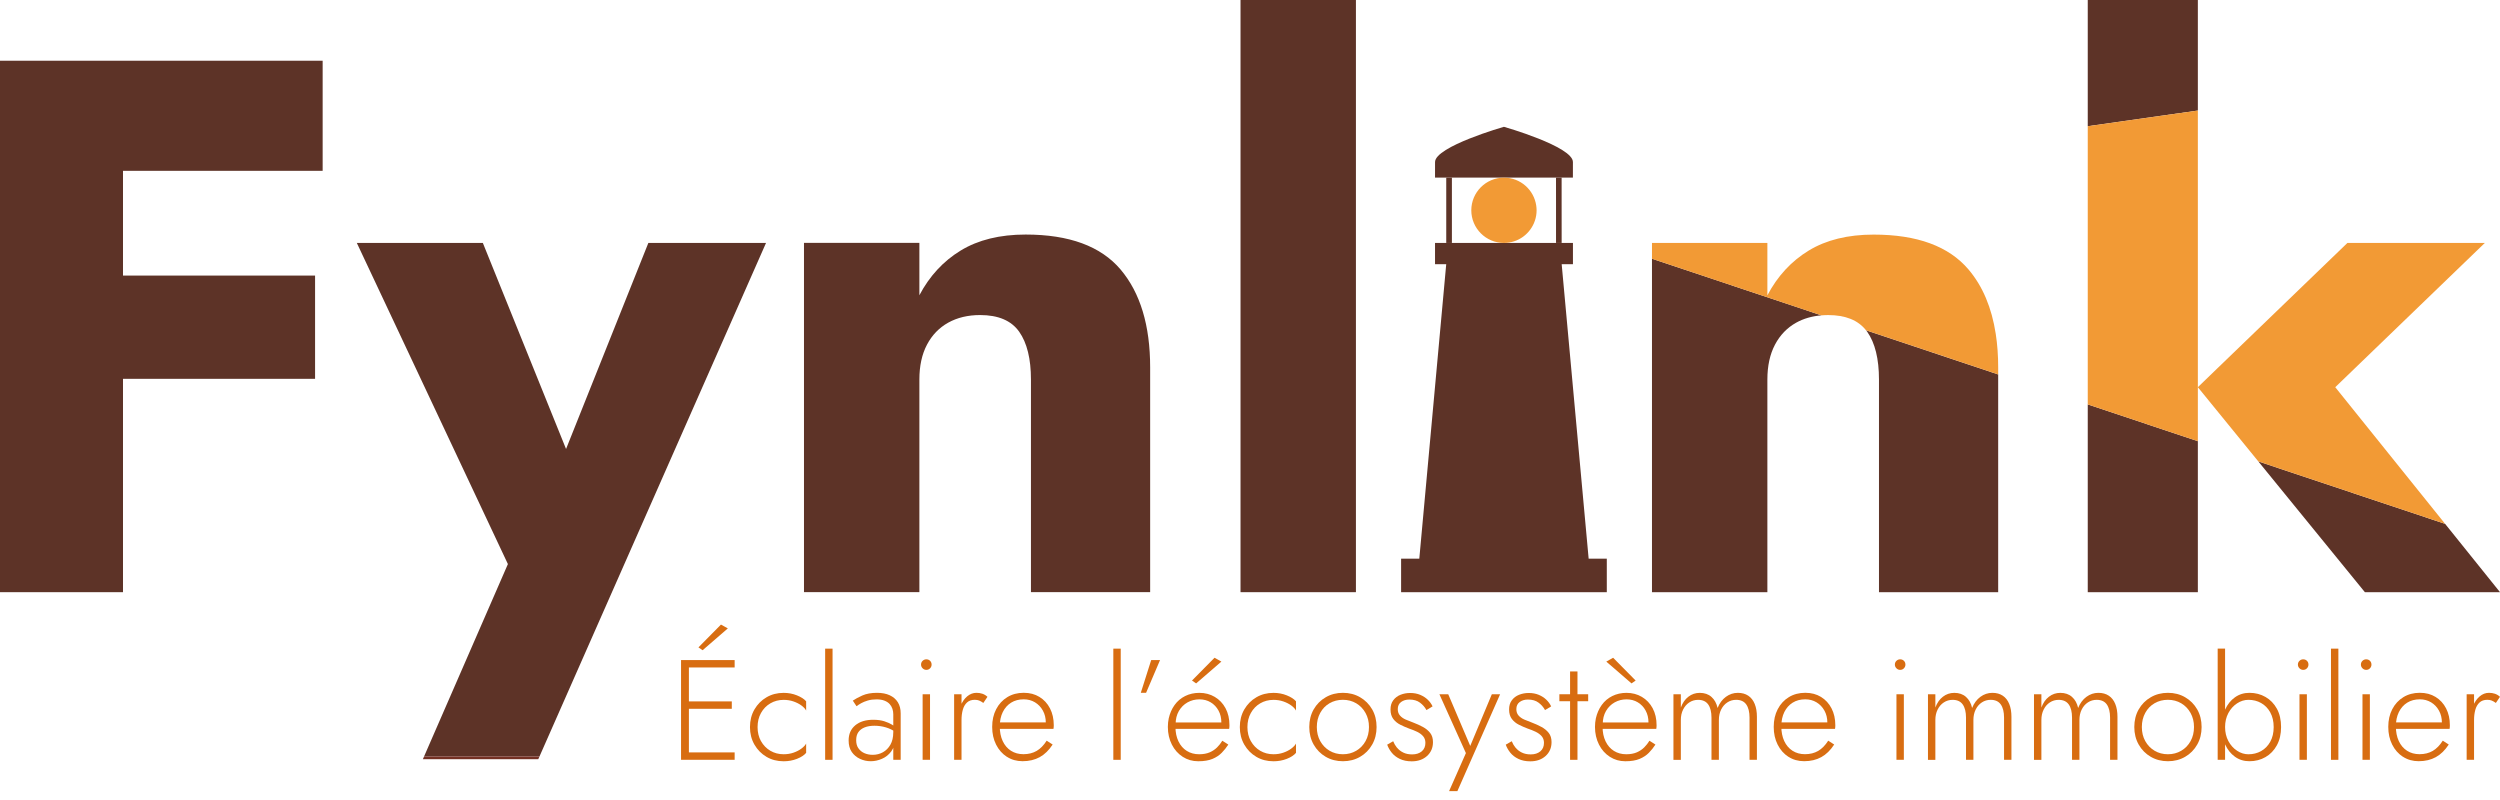 <svg width="1000" height="320" xmlns="http://www.w3.org/2000/svg">

 <g>
  <title>Layer 1</title>
  <g id="Logo-original-brown_orange">
   <g id="svg_1">
    <polygon id="svg_2" fill="#5d3327" points="49.2,151.53 126.03,151.53 126.03,110.23 49.2,110.23 49.2,68.33 129.06,68.33 129.06,24.29 49.2,24.29 34.01,24.29 0,24.29 0,236.87 49.2,236.87 49.2,151.53 " class="cls-4"/>
    <polygon id="svg_3" fill="#5d3327" points="259.34,97.18 226.42,179.59 193.14,97.18 142.73,97.18 203.16,225.63 169.64,302.55 215.81,302.55 306.41,97.18 259.34,97.18 " class="cls-4"/>
    <polygon id="svg_4" fill="#753124" points="169.15,303.68 215.31,303.68 215.81,302.55 169.64,302.55 169.15,303.68 " class="cls-2"/>
    <path id="svg_5" fill="#5d3327" d="m367.75,151.84c0,-5.46 1.01,-10.12 3.04,-13.97c2.02,-3.84 4.86,-6.78 8.5,-8.81c3.64,-2.02 7.89,-3.04 12.75,-3.04c7.29,0 12.5,2.23 15.64,6.68c3.13,4.46 4.7,10.83 4.7,19.13l0,85.03l47.68,0l0,-89.89c0,-16.8 -3.95,-29.86 -11.84,-39.18c-7.9,-9.31 -20.55,-13.97 -37.96,-13.97c-10.32,0 -18.98,2.13 -25.96,6.38c-6.98,4.25 -12.5,10.23 -16.55,17.91l0,-20.95l-46.16,0l0,139.69l46.16,0l0,-85.03l0,0.02z" class="cls-4"/>
    <rect id="svg_6" fill="#5d3327" height="236.87" width="46.16" y="-0" x="496.21" class="cls-4"/>
    <path id="svg_7" fill="#5d3327" d="m746.4,132.11c0.16,0.2 0.34,0.39 0.49,0.6c3.13,4.46 4.7,10.83 4.7,19.13l0,85.03l47.68,0l0,-87.09l-2.42,-0.81l-50.45,-16.86z" class="cls-4"/>
    <path id="svg_8" fill="#5d3327" d="m660.79,112.01l0,124.86l46.16,0l0,-85.03c0,-5.46 1.01,-10.12 3.04,-13.97c2.02,-3.84 4.86,-6.78 8.5,-8.81c2.95,-1.64 6.31,-2.6 10.07,-2.92l-67.77,-22.65l0,8.52z" class="cls-4"/>
    <polygon id="svg_9" fill="#5d3327" points="903.33,184.57 945.95,236.87 1000,236.87 978.04,209.54 903.33,184.57 " class="cls-4"/>
    <polygon id="svg_10" fill="#5d3327" points="835.1,236.87 879.14,236.87 879.14,176.48 835.1,161.76 835.1,236.87 " class="cls-4"/>
    <polygon id="svg_11" fill="#5d3327" points="879.14,29.72 879.14,0 835.1,0 835.1,32.79 835.1,50.48 879.14,44.22 879.14,29.72 " class="cls-4"/>
    <polygon id="svg_12" fill="#5d3327" points="580.76,97.18 580.76,71.05 578.5,71.05 578.5,97.18 578.53,97.18 580.76,97.18 " class="cls-4"/>
    <path id="svg_13" fill="#5d3327" d="m622.4,71.05l6.76,0c0,-1.01 0.01,0 0.01,-6.23s-27.6,-14.1 -27.6,-14.1c0,0 -27.55,7.88 -27.55,14.1s-0.01,4.48 -0.01,6.23l48.38,0l0.01,0z" class="cls-4"/>
    <polygon id="svg_14" fill="#5d3327" points="635.46,223.47 624.67,105.67 629.18,105.67 629.18,97.18 624.66,97.18 624.63,97.18 622.41,97.18 615.16,97.18 602.87,97.18 600.29,97.18 589.12,97.18 580.76,97.18 578.53,97.18 578.5,97.18 574.01,97.18 574.01,105.67 578.49,105.67 567.72,223.47 560.44,223.47 560.44,236.87 601.58,236.87 642.72,236.87 642.72,223.47 635.46,223.47 " class="cls-4"/>
    <path id="svg_15" fill="#f29a35" d="m798.3,133.58c-1.61,-10.51 -5.22,-19.1 -10.88,-25.77c-7.9,-9.31 -20.55,-13.97 -37.96,-13.97c-10.32,0 -18.98,2.13 -25.96,6.38c-6.98,4.25 -12.5,10.23 -16.55,17.91l0,-20.95l-46.16,0l0,6.32l67.77,22.65c0.88,-0.07 1.77,-0.12 2.69,-0.12c6.94,0 11.97,2.05 15.15,6.08l50.45,16.86l2.42,0.81l0,-2.8c0,-4.77 -0.33,-9.23 -0.97,-13.4z" class="cls-1"/>
    <polygon id="svg_16" fill="#f29a35" points="934.1,154.88 993.93,97.18 938.96,97.18 886.82,147.46 879.14,154.88 903.33,184.57 978.04,209.54 934.1,154.88 " class="cls-1"/>
    <polygon id="svg_17" fill="#f29a35" points="879.14,146.26 879.14,44.22 835.1,50.48 835.1,139.35 835.1,161.76 879.14,176.48 879.14,154.88 879.14,146.26 " class="cls-1"/>
    <polygon id="svg_18" fill="#5d3327" points="624.66,91.41 624.65,80.42 624.65,71.05 622.4,71.05 622.41,80.74 622.41,90.66 622.41,97.18 624.63,97.18 624.66,97.18 624.66,91.41 " class="cls-4"/>
    <path id="svg_19" fill="#f29a35" d="m614.5,82.28c-0.9,-6.34 -6.33,-11.22 -12.92,-11.22c-7.21,0 -13.06,5.85 -13.06,13.06s5.85,13.06 13.06,13.06c5.77,0 10.65,-3.74 12.38,-8.92c0.44,-1.3 0.68,-2.69 0.68,-4.14c0,-0.63 -0.06,-1.24 -0.14,-1.84z" class="cls-1"/>
    <g id="svg_20">
     <path id="svg_21" fill="#d86d11" d="m275.56,264.02l0,39.91l-3.14,0l0,-39.91l3.14,0zm-1.48,0l19.78,0l0,2.96l-19.78,0l0,-2.96zm0,16.53l18.64,0l0,2.96l-18.64,0l0,-2.96zm0,20.41l19.78,0l0,2.96l-19.78,0l0,-2.96zm6.95,-40.87l-1.65,-1.14l9.01,-9.12l2.74,1.54l-10.09,8.72l-0.01,0z" class="cls-3"/>
     <path id="svg_22" fill="#d86d11" d="m304.4,296.45c0.91,1.63 2.16,2.92 3.73,3.85c1.58,0.93 3.35,1.4 5.33,1.4c1.41,0 2.72,-0.21 3.93,-0.63c1.22,-0.42 2.27,-0.96 3.16,-1.62c0.89,-0.66 1.53,-1.34 1.91,-2.02l0,3.71c-0.8,0.95 -2.02,1.75 -3.68,2.4s-3.43,0.97 -5.33,0.97c-2.55,0 -4.83,-0.59 -6.84,-1.77c-2.01,-1.18 -3.62,-2.8 -4.82,-4.87c-1.2,-2.07 -1.8,-4.42 -1.8,-7.04s0.6,-5.02 1.8,-7.07c1.2,-2.05 2.8,-3.67 4.82,-4.84c2.01,-1.18 4.29,-1.77 6.84,-1.77c1.9,0 3.68,0.33 5.33,1c1.65,0.67 2.88,1.45 3.68,2.37l0,3.71c-0.38,-0.72 -1.02,-1.4 -1.91,-2.05c-0.89,-0.65 -1.95,-1.18 -3.16,-1.6c-1.22,-0.42 -2.53,-0.63 -3.93,-0.63c-1.98,0 -3.75,0.47 -5.33,1.4c-1.58,0.93 -2.82,2.21 -3.73,3.85c-0.91,1.63 -1.37,3.52 -1.37,5.64s0.46,4.01 1.37,5.64l0,-0.03z" class="cls-3"/>
     <path id="svg_23" fill="#d86d11" d="m333.02,259.46l0,44.47l-2.96,0l0,-44.47l2.96,0z" class="cls-3"/>
     <path id="svg_24" fill="#d86d11" d="m343.37,299.3c0.59,0.88 1.39,1.53 2.39,1.97c1.01,0.44 2.12,0.66 3.33,0.66c1.48,0 2.84,-0.34 4.08,-1.03c1.23,-0.68 2.23,-1.69 2.99,-3.02c0.76,-1.33 1.14,-2.96 1.14,-4.9l0.68,2.51c0,2.05 -0.49,3.74 -1.48,5.07c-0.99,1.33 -2.22,2.32 -3.71,2.96c-1.48,0.65 -2.98,0.97 -4.5,0.97s-2.91,-0.31 -4.28,-0.94s-2.47,-1.55 -3.31,-2.76c-0.84,-1.22 -1.25,-2.76 -1.25,-4.62c0,-2.55 0.88,-4.56 2.65,-6.04c1.77,-1.48 4.17,-2.22 7.21,-2.22c1.71,0 3.18,0.2 4.42,0.6c1.23,0.4 2.25,0.85 3.05,1.34c0.8,0.49 1.37,0.91 1.71,1.25l0,1.88c-1.29,-0.91 -2.67,-1.59 -4.13,-2.02c-1.46,-0.44 -2.99,-0.66 -4.59,-0.66c-1.48,0 -2.76,0.21 -3.85,0.63s-1.93,1.04 -2.54,1.88c-0.61,0.84 -0.91,1.92 -0.91,3.25s0.29,2.38 0.88,3.25l0.02,-0.01zm-2.25,-19.04c0.99,-0.68 2.27,-1.38 3.85,-2.08c1.58,-0.7 3.53,-1.05 5.84,-1.05c1.98,0 3.67,0.32 5.07,0.97c1.41,0.65 2.49,1.58 3.25,2.79c0.76,1.22 1.14,2.7 1.14,4.45l0,18.58l-2.96,0l0,-18.19c0,-0.76 -0.11,-1.49 -0.34,-2.19c-0.23,-0.7 -0.6,-1.34 -1.11,-1.91c-0.51,-0.57 -1.21,-1.03 -2.08,-1.37c-0.87,-0.34 -1.94,-0.51 -3.19,-0.51s-2.45,0.15 -3.48,0.46s-1.91,0.66 -2.65,1.08s-1.36,0.82 -1.85,1.2l-1.48,-2.22l-0.01,-0.01z" class="cls-3"/>
     <path id="svg_25" fill="#d86d11" d="m369.05,264.33c0.42,-0.4 0.91,-0.6 1.48,-0.6c0.61,0 1.11,0.2 1.51,0.6c0.4,0.4 0.6,0.9 0.6,1.51c0,0.57 -0.2,1.06 -0.6,1.48c-0.4,0.42 -0.9,0.63 -1.51,0.63c-0.57,0 -1.06,-0.21 -1.48,-0.63c-0.42,-0.42 -0.63,-0.91 -0.63,-1.48c0,-0.61 0.21,-1.11 0.63,-1.51zm2.96,13.37l0,26.22l-2.96,0l0,-26.22l2.96,0z" class="cls-3"/>
     <path id="svg_26" fill="#d86d11" d="m384.61,303.92l-2.96,0l0,-26.22l2.96,0l0,26.22zm7.1,-23.69c-0.51,-0.21 -1.11,-0.31 -1.8,-0.31c-1.29,0 -2.33,0.36 -3.11,1.08c-0.78,0.72 -1.34,1.69 -1.68,2.91c-0.34,1.22 -0.51,2.57 -0.51,4.05l-1.37,0c0,-2.09 0.32,-3.94 0.97,-5.56c0.65,-1.61 1.53,-2.9 2.65,-3.85c1.12,-0.95 2.37,-1.42 3.73,-1.42c0.84,0 1.63,0.12 2.37,0.37c0.74,0.25 1.42,0.66 2.02,1.23l-1.65,2.45c-0.57,-0.42 -1.11,-0.73 -1.63,-0.94l0.01,-0.01z" class="cls-3"/>
     <path id="svg_27" fill="#d86d11" d="m402.74,302.72c-1.82,-1.18 -3.26,-2.8 -4.3,-4.87c-1.05,-2.07 -1.57,-4.44 -1.57,-7.1s0.53,-5.02 1.6,-7.07c1.06,-2.05 2.55,-3.66 4.45,-4.82c1.9,-1.16 4.08,-1.74 6.56,-1.74s4.49,0.55 6.3,1.65c1.8,1.1 3.21,2.63 4.22,4.59c1.01,1.96 1.51,4.21 1.51,6.76c0,0.23 -0.01,0.47 -0.03,0.74c-0.02,0.27 -0.05,0.5 -0.09,0.68l-22.63,0l0,-2.57l20.41,0l-1.25,1.77c0.08,-0.19 0.16,-0.45 0.26,-0.77c0.09,-0.32 0.14,-0.63 0.14,-0.94c0,-1.79 -0.39,-3.38 -1.17,-4.79c-0.78,-1.41 -1.83,-2.51 -3.16,-3.31c-1.33,-0.8 -2.83,-1.2 -4.5,-1.2c-1.94,0 -3.62,0.45 -5.05,1.34c-1.42,0.89 -2.54,2.15 -3.33,3.76c-0.8,1.62 -1.2,3.53 -1.2,5.73s0.39,4.2 1.17,5.87c0.78,1.67 1.88,2.96 3.31,3.88c1.42,0.91 3.09,1.37 4.99,1.37c2.01,0 3.77,-0.44 5.27,-1.31c1.5,-0.87 2.84,-2.24 4.02,-4.1l2.39,1.54c-1.48,2.28 -3.2,3.96 -5.16,5.04c-1.96,1.08 -4.25,1.63 -6.87,1.63c-2.36,0 -4.45,-0.59 -6.27,-1.77l-0.02,0.01z" class="cls-3"/>
     <path id="svg_28" fill="#d86d11" d="m448.29,259.46l0,44.47l-2.96,0l0,-44.47l2.96,0z" class="cls-3"/>
     <path id="svg_29" fill="#d86d11" d="m464.02,264.02l-5.59,13.11l-2.11,0l4.16,-13.11l3.53,0l0.01,0z" class="cls-3"/>
     <path id="svg_30" fill="#d86d11" d="m469.04,288.98l19.5,0c0,-1.79 -0.38,-3.37 -1.14,-4.76c-0.76,-1.39 -1.8,-2.48 -3.11,-3.28c-1.31,-0.8 -2.82,-1.2 -4.53,-1.2s-3.29,0.4 -4.73,1.2c-1.44,0.8 -2.6,1.95 -3.48,3.45c-0.87,1.5 -1.31,3.28 -1.31,5.33l-0.06,1.03c0,2.2 0.4,4.13 1.2,5.79s1.91,2.93 3.33,3.82s3.07,1.34 4.93,1.34c1.67,0 3.09,-0.26 4.25,-0.77c1.16,-0.51 2.15,-1.18 2.96,-1.99s1.51,-1.7 2.08,-2.65l2.39,1.54c-0.76,1.18 -1.63,2.27 -2.62,3.28c-0.99,1.01 -2.22,1.83 -3.71,2.45s-3.38,0.94 -5.7,0.94s-4.34,-0.59 -6.19,-1.77c-1.84,-1.18 -3.3,-2.81 -4.36,-4.9c-1.06,-2.09 -1.6,-4.45 -1.6,-7.07c0,-0.61 0.03,-1.19 0.09,-1.74c0.06,-0.55 0.14,-1.11 0.26,-1.68c0.46,-2.01 1.23,-3.79 2.34,-5.33c1.1,-1.54 2.51,-2.74 4.22,-3.59c1.71,-0.85 3.61,-1.28 5.7,-1.28c2.28,0 4.33,0.54 6.16,1.62c1.82,1.08 3.26,2.59 4.3,4.53c1.04,1.94 1.57,4.22 1.57,6.84c0,0.23 -0.01,0.47 -0.03,0.71c-0.02,0.25 -0.05,0.48 -0.09,0.71l-22.63,0l0,-2.57l0.01,0zm9.41,-15.62l-1.65,-1.14l9.01,-9.12l2.74,1.54l-10.09,8.72l-0.01,0z" class="cls-3"/>
     <path id="svg_31" fill="#d86d11" d="m500.34,296.45c0.91,1.63 2.16,2.92 3.73,3.85c1.58,0.93 3.35,1.4 5.33,1.4c1.41,0 2.72,-0.21 3.93,-0.63c1.22,-0.42 2.27,-0.96 3.16,-1.62c0.89,-0.66 1.53,-1.34 1.91,-2.02l0,3.71c-0.8,0.95 -2.02,1.75 -3.68,2.4s-3.43,0.97 -5.33,0.97c-2.55,0 -4.83,-0.59 -6.84,-1.77c-2.01,-1.18 -3.62,-2.8 -4.82,-4.87c-1.2,-2.07 -1.8,-4.42 -1.8,-7.04s0.6,-5.02 1.8,-7.07c1.2,-2.05 2.8,-3.67 4.82,-4.84c2.01,-1.18 4.29,-1.77 6.84,-1.77c1.9,0 3.68,0.33 5.33,1c1.65,0.67 2.88,1.45 3.68,2.37l0,3.71c-0.38,-0.72 -1.02,-1.4 -1.91,-2.05c-0.89,-0.65 -1.95,-1.18 -3.16,-1.6c-1.22,-0.42 -2.53,-0.63 -3.93,-0.63c-1.98,0 -3.75,0.47 -5.33,1.4c-1.58,0.93 -2.82,2.21 -3.73,3.85c-0.91,1.63 -1.37,3.52 -1.37,5.64s0.46,4.01 1.37,5.64l0,-0.03z" class="cls-3"/>
     <path id="svg_32" fill="#d86d11" d="m525.48,283.74c1.18,-2.05 2.78,-3.67 4.82,-4.84c2.03,-1.18 4.32,-1.77 6.87,-1.77s4.84,0.59 6.87,1.77c2.03,1.18 3.64,2.79 4.82,4.84c1.18,2.05 1.77,4.41 1.77,7.07s-0.59,4.97 -1.77,7.04c-1.18,2.07 -2.78,3.7 -4.82,4.87c-2.03,1.18 -4.32,1.77 -6.87,1.77s-4.84,-0.59 -6.87,-1.77c-2.03,-1.18 -3.64,-2.8 -4.82,-4.87c-1.18,-2.07 -1.77,-4.42 -1.77,-7.04s0.59,-5.02 1.77,-7.07zm2.62,12.71c0.91,1.63 2.16,2.92 3.73,3.85c1.58,0.93 3.35,1.4 5.33,1.4s3.75,-0.47 5.33,-1.4c1.58,-0.93 2.82,-2.21 3.73,-3.85c0.91,-1.63 1.37,-3.51 1.37,-5.64s-0.46,-3.96 -1.37,-5.61c-0.91,-1.65 -2.16,-2.94 -3.73,-3.88c-1.58,-0.93 -3.35,-1.4 -5.33,-1.4s-3.75,0.46 -5.33,1.37s-2.82,2.19 -3.73,3.85c-0.91,1.65 -1.37,3.54 -1.37,5.67s0.46,4.01 1.37,5.64z" class="cls-3"/>
     <path id="svg_33" fill="#d86d11" d="m558.82,299.08c0.65,0.8 1.47,1.45 2.48,1.94c1.01,0.5 2.19,0.74 3.56,0.74c1.6,0 2.88,-0.41 3.85,-1.23c0.97,-0.82 1.45,-1.95 1.45,-3.39c0,-1.06 -0.31,-1.95 -0.91,-2.65c-0.61,-0.7 -1.41,-1.29 -2.39,-1.77c-0.99,-0.47 -2.05,-0.9 -3.19,-1.28c-1.22,-0.46 -2.39,-0.97 -3.53,-1.54c-1.14,-0.57 -2.08,-1.34 -2.82,-2.31s-1.11,-2.23 -1.11,-3.79s0.37,-2.72 1.11,-3.71c0.74,-0.99 1.71,-1.72 2.91,-2.19c1.2,-0.47 2.48,-0.71 3.85,-0.71c1.48,0 2.81,0.25 3.99,0.74c1.18,0.5 2.19,1.14 3.02,1.94c0.84,0.8 1.48,1.69 1.94,2.68l-2.45,1.48c-0.61,-1.14 -1.46,-2.13 -2.57,-2.96c-1.1,-0.84 -2.53,-1.25 -4.28,-1.25c-1.29,0 -2.39,0.32 -3.28,0.97c-0.89,0.65 -1.34,1.6 -1.34,2.85c0,1.03 0.28,1.87 0.86,2.54c0.57,0.67 1.33,1.21 2.28,1.63c0.95,0.42 1.96,0.82 3.02,1.2c1.41,0.53 2.71,1.12 3.9,1.77c1.2,0.65 2.17,1.45 2.91,2.4c0.74,0.95 1.11,2.17 1.11,3.65c0,2.28 -0.79,4.13 -2.37,5.56c-1.58,1.42 -3.62,2.14 -6.13,2.14c-1.82,0 -3.41,-0.32 -4.76,-0.97c-1.35,-0.65 -2.43,-1.48 -3.25,-2.51c-0.82,-1.03 -1.42,-2.09 -1.8,-3.19l2.39,-1.37c0.38,0.95 0.89,1.82 1.54,2.62l0.01,-0.03z" class="cls-3"/>
     <path id="svg_34" fill="#d86d11" d="m582.94,316.46l-3.31,0l6.73,-15.22l-10.6,-23.54l3.53,0l9.52,22.35l-1.37,-0.11l9.29,-22.23l3.31,0l-17.1,38.77l0,-0.02z" class="cls-3"/>
     <path id="svg_35" fill="#d86d11" d="m606.25,299.08c0.65,0.8 1.47,1.45 2.48,1.94c1.01,0.5 2.19,0.74 3.56,0.74c1.6,0 2.88,-0.41 3.85,-1.23c0.97,-0.82 1.45,-1.95 1.45,-3.39c0,-1.06 -0.31,-1.95 -0.91,-2.65c-0.61,-0.7 -1.41,-1.29 -2.39,-1.77c-0.99,-0.47 -2.05,-0.9 -3.19,-1.28c-1.22,-0.46 -2.39,-0.97 -3.53,-1.54c-1.14,-0.57 -2.08,-1.34 -2.82,-2.31s-1.11,-2.23 -1.11,-3.79s0.37,-2.72 1.11,-3.71c0.74,-0.99 1.71,-1.72 2.91,-2.19c1.2,-0.47 2.48,-0.71 3.85,-0.71c1.48,0 2.81,0.25 3.99,0.74c1.18,0.5 2.19,1.14 3.02,1.94c0.84,0.8 1.48,1.69 1.94,2.68l-2.45,1.48c-0.61,-1.14 -1.46,-2.13 -2.57,-2.96c-1.1,-0.84 -2.53,-1.25 -4.28,-1.25c-1.29,0 -2.39,0.32 -3.28,0.97c-0.89,0.65 -1.34,1.6 -1.34,2.85c0,1.03 0.28,1.87 0.86,2.54c0.57,0.67 1.33,1.21 2.28,1.63c0.95,0.42 1.96,0.82 3.02,1.2c1.41,0.53 2.71,1.12 3.9,1.77c1.2,0.65 2.17,1.45 2.91,2.4c0.74,0.95 1.11,2.17 1.11,3.65c0,2.28 -0.79,4.13 -2.37,5.56c-1.58,1.42 -3.62,2.14 -6.13,2.14c-1.82,0 -3.41,-0.32 -4.76,-0.97c-1.35,-0.65 -2.43,-1.48 -3.25,-2.51c-0.82,-1.03 -1.42,-2.09 -1.8,-3.19l2.39,-1.37c0.38,0.95 0.89,1.82 1.54,2.62l0.01,-0.03z" class="cls-3"/>
     <path id="svg_36" fill="#d86d11" d="m635.27,277.7l0,2.79l-11.52,0l0,-2.79l11.52,0zm-4.28,-9.12l0,35.35l-2.96,0l0,-35.35l2.96,0z" class="cls-3"/>
     <path id="svg_37" fill="#d86d11" d="m639.89,288.98l19.5,0c0,-1.79 -0.38,-3.37 -1.14,-4.76c-0.76,-1.39 -1.8,-2.48 -3.11,-3.28s-2.82,-1.2 -4.53,-1.2s-3.29,0.4 -4.73,1.2c-1.44,0.8 -2.6,1.95 -3.48,3.45c-0.87,1.5 -1.31,3.28 -1.31,5.33l-0.06,1.03c0,2.2 0.4,4.13 1.2,5.79s1.91,2.93 3.33,3.82s3.07,1.34 4.93,1.34c1.67,0 3.09,-0.26 4.25,-0.77c1.16,-0.51 2.15,-1.18 2.96,-1.99c0.82,-0.82 1.51,-1.7 2.08,-2.65l2.39,1.54c-0.76,1.18 -1.63,2.27 -2.62,3.28c-0.99,1.01 -2.22,1.83 -3.71,2.45s-3.38,0.94 -5.7,0.94s-4.34,-0.59 -6.19,-1.77c-1.84,-1.18 -3.3,-2.81 -4.36,-4.9c-1.06,-2.09 -1.6,-4.45 -1.6,-7.07c0,-0.61 0.03,-1.19 0.09,-1.74c0.06,-0.55 0.14,-1.11 0.26,-1.68c0.46,-2.01 1.23,-3.79 2.34,-5.33c1.1,-1.54 2.51,-2.74 4.22,-3.59c1.71,-0.85 3.61,-1.28 5.7,-1.28c2.28,0 4.33,0.54 6.16,1.62c1.82,1.08 3.26,2.59 4.3,4.53c1.04,1.94 1.57,4.22 1.57,6.84c0,0.23 -0.01,0.47 -0.03,0.71c-0.02,0.25 -0.05,0.48 -0.09,0.71l-22.63,0l0,-2.57l0.01,0zm5.36,-25.88l9.01,9.12l-1.65,1.14l-10.09,-8.72l2.74,-1.54l-0.01,0z" class="cls-3"/>
     <path id="svg_38" fill="#d86d11" d="m702.77,303.92l-2.96,0l0,-16.87c0,-2.28 -0.44,-4.04 -1.31,-5.27c-0.87,-1.23 -2.22,-1.85 -4.05,-1.85c-1.29,0 -2.46,0.34 -3.51,1.03c-1.05,0.68 -1.87,1.63 -2.48,2.85c-0.61,1.22 -0.91,2.6 -0.91,4.16l0,15.96l-2.96,0l0,-16.87c0,-2.28 -0.44,-4.04 -1.31,-5.27c-0.87,-1.23 -2.22,-1.85 -4.05,-1.85c-1.29,0 -2.46,0.34 -3.51,1.03c-1.05,0.68 -1.87,1.63 -2.48,2.85c-0.61,1.22 -0.91,2.6 -0.91,4.16l0,15.96l-2.96,0l0,-26.22l2.96,0l0,5.3c0.68,-1.86 1.69,-3.31 3.02,-4.33c1.33,-1.03 2.85,-1.54 4.56,-1.54c1.9,0 3.46,0.54 4.67,1.62c1.22,1.08 2.03,2.56 2.45,4.42c0.76,-1.9 1.86,-3.38 3.31,-4.45c1.44,-1.06 3.04,-1.6 4.79,-1.6c1.63,0 3.02,0.38 4.16,1.14c1.14,0.76 2,1.86 2.59,3.31c0.59,1.44 0.88,3.15 0.88,5.13l0,17.22l0.01,-0.02z" class="cls-3"/>
     <path id="svg_39" fill="#d86d11" d="m715.36,302.72c-1.82,-1.18 -3.26,-2.8 -4.3,-4.87c-1.05,-2.07 -1.57,-4.44 -1.57,-7.1s0.53,-5.02 1.6,-7.07c1.06,-2.05 2.55,-3.66 4.45,-4.82c1.9,-1.16 4.08,-1.74 6.56,-1.74s4.49,0.55 6.3,1.65c1.8,1.1 3.21,2.63 4.22,4.59c1.01,1.96 1.51,4.21 1.51,6.76c0,0.23 -0.01,0.47 -0.03,0.74c-0.02,0.27 -0.05,0.5 -0.09,0.68l-22.63,0l0,-2.57l20.41,0l-1.25,1.77c0.08,-0.19 0.16,-0.45 0.26,-0.77c0.09,-0.32 0.14,-0.63 0.14,-0.94c0,-1.79 -0.39,-3.38 -1.17,-4.79c-0.78,-1.41 -1.83,-2.51 -3.16,-3.31c-1.33,-0.8 -2.83,-1.2 -4.5,-1.2c-1.94,0 -3.62,0.45 -5.05,1.34c-1.42,0.89 -2.54,2.15 -3.33,3.76c-0.8,1.62 -1.2,3.53 -1.2,5.73s0.39,4.2 1.17,5.87c0.78,1.67 1.88,2.96 3.31,3.88c1.42,0.91 3.09,1.37 4.99,1.37c2.01,0 3.77,-0.44 5.27,-1.31c1.5,-0.87 2.84,-2.24 4.02,-4.1l2.39,1.54c-1.48,2.28 -3.2,3.96 -5.16,5.04c-1.96,1.08 -4.25,1.63 -6.87,1.63c-2.36,0 -4.45,-0.59 -6.27,-1.77l-0.02,0.01z" class="cls-3"/>
     <path id="svg_40" fill="#d86d11" d="m758.58,264.33c0.42,-0.4 0.91,-0.6 1.48,-0.6c0.61,0 1.11,0.2 1.51,0.6c0.4,0.4 0.6,0.9 0.6,1.51c0,0.57 -0.2,1.06 -0.6,1.48c-0.4,0.42 -0.9,0.63 -1.51,0.63c-0.57,0 -1.06,-0.21 -1.48,-0.63c-0.42,-0.42 -0.63,-0.91 -0.63,-1.48c0,-0.61 0.21,-1.11 0.63,-1.51zm2.96,13.37l0,26.22l-2.96,0l0,-26.22l2.96,0z" class="cls-3"/>
     <path id="svg_41" fill="#d86d11" d="m804.58,303.92l-2.96,0l0,-16.87c0,-2.28 -0.44,-4.04 -1.31,-5.27c-0.87,-1.23 -2.22,-1.85 -4.05,-1.85c-1.29,0 -2.46,0.34 -3.51,1.03c-1.05,0.68 -1.87,1.63 -2.48,2.85c-0.61,1.22 -0.91,2.6 -0.91,4.16l0,15.96l-2.96,0l0,-16.87c0,-2.28 -0.44,-4.04 -1.31,-5.27c-0.87,-1.23 -2.22,-1.85 -4.05,-1.85c-1.29,0 -2.46,0.34 -3.51,1.03c-1.05,0.68 -1.87,1.63 -2.48,2.85c-0.61,1.22 -0.91,2.6 -0.91,4.16l0,15.96l-2.96,0l0,-26.22l2.96,0l0,5.3c0.68,-1.86 1.69,-3.31 3.02,-4.33c1.33,-1.03 2.85,-1.54 4.56,-1.54c1.9,0 3.46,0.54 4.67,1.62c1.22,1.08 2.03,2.56 2.45,4.42c0.76,-1.9 1.86,-3.38 3.31,-4.45c1.44,-1.06 3.04,-1.6 4.79,-1.6c1.63,0 3.02,0.38 4.16,1.14c1.14,0.76 2,1.86 2.59,3.31c0.59,1.44 0.88,3.15 0.88,5.13l0,17.22l0.01,-0.02z" class="cls-3"/>
     <path id="svg_42" fill="#d86d11" d="m846.99,303.92l-2.96,0l0,-16.87c0,-2.28 -0.44,-4.04 -1.31,-5.27c-0.87,-1.23 -2.22,-1.85 -4.05,-1.85c-1.29,0 -2.46,0.34 -3.51,1.03c-1.05,0.68 -1.87,1.63 -2.48,2.85c-0.61,1.22 -0.91,2.6 -0.91,4.16l0,15.96l-2.96,0l0,-16.87c0,-2.28 -0.44,-4.04 -1.31,-5.27c-0.87,-1.23 -2.22,-1.85 -4.05,-1.85c-1.29,0 -2.46,0.34 -3.51,1.03c-1.05,0.68 -1.87,1.63 -2.48,2.85c-0.61,1.22 -0.91,2.6 -0.91,4.16l0,15.96l-2.96,0l0,-26.22l2.96,0l0,5.3c0.68,-1.86 1.69,-3.31 3.02,-4.33c1.33,-1.03 2.85,-1.54 4.56,-1.54c1.9,0 3.46,0.54 4.67,1.62c1.22,1.08 2.03,2.56 2.45,4.42c0.76,-1.9 1.86,-3.38 3.31,-4.45c1.44,-1.06 3.04,-1.6 4.79,-1.6c1.63,0 3.02,0.38 4.16,1.14c1.14,0.76 2,1.86 2.59,3.31c0.59,1.44 0.88,3.15 0.88,5.13l0,17.22l0.01,-0.02z" class="cls-3"/>
     <path id="svg_43" fill="#d86d11" d="m855.49,283.74c1.18,-2.05 2.78,-3.67 4.82,-4.84c2.03,-1.18 4.32,-1.77 6.87,-1.77s4.84,0.59 6.87,1.77c2.03,1.18 3.64,2.79 4.82,4.84c1.18,2.05 1.77,4.41 1.77,7.07s-0.59,4.97 -1.77,7.04c-1.18,2.07 -2.78,3.7 -4.82,4.87c-2.03,1.18 -4.32,1.77 -6.87,1.77s-4.84,-0.59 -6.87,-1.77c-2.03,-1.18 -3.64,-2.8 -4.82,-4.87c-1.18,-2.07 -1.77,-4.42 -1.77,-7.04s0.59,-5.02 1.77,-7.07zm2.62,12.71c0.91,1.63 2.16,2.92 3.73,3.85s3.35,1.4 5.33,1.4s3.75,-0.47 5.33,-1.4c1.58,-0.93 2.82,-2.21 3.73,-3.85c0.91,-1.63 1.37,-3.51 1.37,-5.64s-0.46,-3.96 -1.37,-5.61c-0.91,-1.65 -2.16,-2.94 -3.73,-3.88c-1.58,-0.93 -3.35,-1.4 -5.33,-1.4s-3.75,0.46 -5.33,1.37c-1.58,0.91 -2.82,2.19 -3.73,3.85c-0.91,1.65 -1.37,3.54 -1.37,5.67s0.46,4.01 1.37,5.64z" class="cls-3"/>
     <path id="svg_44" fill="#d86d11" d="m890.03,303.92l-2.96,0l0,-44.47l2.96,0l0,44.47zm20.72,-5.81c-1.12,2.05 -2.64,3.63 -4.56,4.73c-1.92,1.1 -4.06,1.65 -6.41,1.65c-2.2,0 -4.14,-0.6 -5.81,-1.8c-1.67,-1.2 -2.97,-2.83 -3.91,-4.9c-0.93,-2.07 -1.4,-4.4 -1.4,-6.98s0.46,-4.96 1.4,-7.01c0.93,-2.05 2.23,-3.68 3.91,-4.87c1.67,-1.2 3.61,-1.8 5.81,-1.8c2.36,0 4.49,0.55 6.41,1.65c1.92,1.1 3.44,2.67 4.56,4.7c1.12,2.03 1.68,4.48 1.68,7.32s-0.56,5.24 -1.68,7.3l0,0.01zm-2.65,-13.17c-0.91,-1.63 -2.13,-2.88 -3.65,-3.73c-1.52,-0.86 -3.21,-1.28 -5.07,-1.28c-1.6,0 -3.12,0.47 -4.56,1.42c-1.45,0.95 -2.6,2.24 -3.48,3.88c-0.87,1.63 -1.31,3.5 -1.31,5.59s0.44,3.95 1.31,5.59c0.87,1.63 2.03,2.93 3.48,3.88c1.44,0.95 2.96,1.42 4.56,1.42c1.86,0 3.55,-0.43 5.07,-1.28c1.52,-0.86 2.74,-2.1 3.65,-3.73c0.91,-1.63 1.37,-3.59 1.37,-5.87s-0.46,-4.24 -1.37,-5.87l0,-0.02z" class="cls-3"/>
     <path id="svg_45" fill="#d86d11" d="m919.79,264.33c0.42,-0.4 0.91,-0.6 1.48,-0.6c0.61,0 1.11,0.2 1.51,0.6c0.4,0.4 0.6,0.9 0.6,1.51c0,0.57 -0.2,1.06 -0.6,1.48c-0.4,0.42 -0.9,0.63 -1.51,0.63c-0.57,0 -1.06,-0.21 -1.48,-0.63c-0.42,-0.42 -0.63,-0.91 -0.63,-1.48c0,-0.61 0.21,-1.11 0.63,-1.51zm2.96,13.37l0,26.22l-2.96,0l0,-26.22l2.96,0z" class="cls-3"/>
     <path id="svg_46" fill="#d86d11" d="m935.35,259.46l0,44.47l-2.96,0l0,-44.47l2.96,0z" class="cls-3"/>
     <path id="svg_47" fill="#d86d11" d="m944.99,264.33c0.42,-0.4 0.91,-0.6 1.48,-0.6c0.61,0 1.11,0.2 1.51,0.6c0.4,0.4 0.6,0.9 0.6,1.51c0,0.57 -0.2,1.06 -0.6,1.48c-0.4,0.42 -0.9,0.63 -1.51,0.63c-0.57,0 -1.06,-0.21 -1.48,-0.63c-0.42,-0.42 -0.63,-0.91 -0.63,-1.48c0,-0.61 0.21,-1.11 0.63,-1.51zm2.96,13.37l0,26.22l-2.96,0l0,-26.22l2.96,0z" class="cls-3"/>
     <path id="svg_48" fill="#d86d11" d="m961.18,302.72c-1.82,-1.18 -3.26,-2.8 -4.3,-4.87c-1.05,-2.07 -1.57,-4.44 -1.57,-7.1s0.53,-5.02 1.6,-7.07c1.06,-2.05 2.55,-3.66 4.45,-4.82c1.9,-1.16 4.08,-1.74 6.56,-1.74s4.49,0.55 6.3,1.65c1.8,1.1 3.21,2.63 4.22,4.59c1.01,1.96 1.51,4.21 1.51,6.76c0,0.23 -0.01,0.47 -0.03,0.74c-0.02,0.27 -0.05,0.5 -0.09,0.68l-22.63,0l0,-2.57l20.41,0l-1.25,1.77c0.08,-0.19 0.16,-0.45 0.26,-0.77c0.09,-0.32 0.14,-0.63 0.14,-0.94c0,-1.79 -0.39,-3.38 -1.17,-4.79c-0.78,-1.41 -1.83,-2.51 -3.16,-3.31c-1.33,-0.8 -2.83,-1.2 -4.5,-1.2c-1.94,0 -3.62,0.45 -5.05,1.34c-1.42,0.89 -2.54,2.15 -3.33,3.76c-0.8,1.62 -1.2,3.53 -1.2,5.73s0.39,4.2 1.17,5.87c0.78,1.67 1.88,2.96 3.31,3.88c1.42,0.91 3.09,1.37 4.99,1.37c2.01,0 3.77,-0.44 5.27,-1.31c1.5,-0.87 2.84,-2.24 4.02,-4.1l2.39,1.54c-1.48,2.28 -3.2,3.96 -5.16,5.04c-1.96,1.08 -4.25,1.63 -6.87,1.63c-2.36,0 -4.45,-0.59 -6.27,-1.77l-0.02,0.01z" class="cls-3"/>
     <path id="svg_49" fill="#d86d11" d="m989.62,303.92l-2.96,0l0,-26.22l2.96,0l0,26.22zm7.1,-23.69c-0.51,-0.21 -1.11,-0.31 -1.8,-0.31c-1.29,0 -2.33,0.36 -3.11,1.08c-0.78,0.72 -1.34,1.69 -1.68,2.91c-0.34,1.22 -0.51,2.57 -0.51,4.05l-1.37,0c0,-2.09 0.32,-3.94 0.97,-5.56c0.65,-1.61 1.53,-2.9 2.65,-3.85c1.12,-0.95 2.37,-1.42 3.73,-1.42c0.84,0 1.63,0.12 2.37,0.37c0.74,0.25 1.42,0.66 2.02,1.23l-1.65,2.45c-0.57,-0.42 -1.11,-0.73 -1.63,-0.94l0.01,-0.01z" class="cls-3"/>
    </g>
   </g>
  </g>
 </g>
</svg>